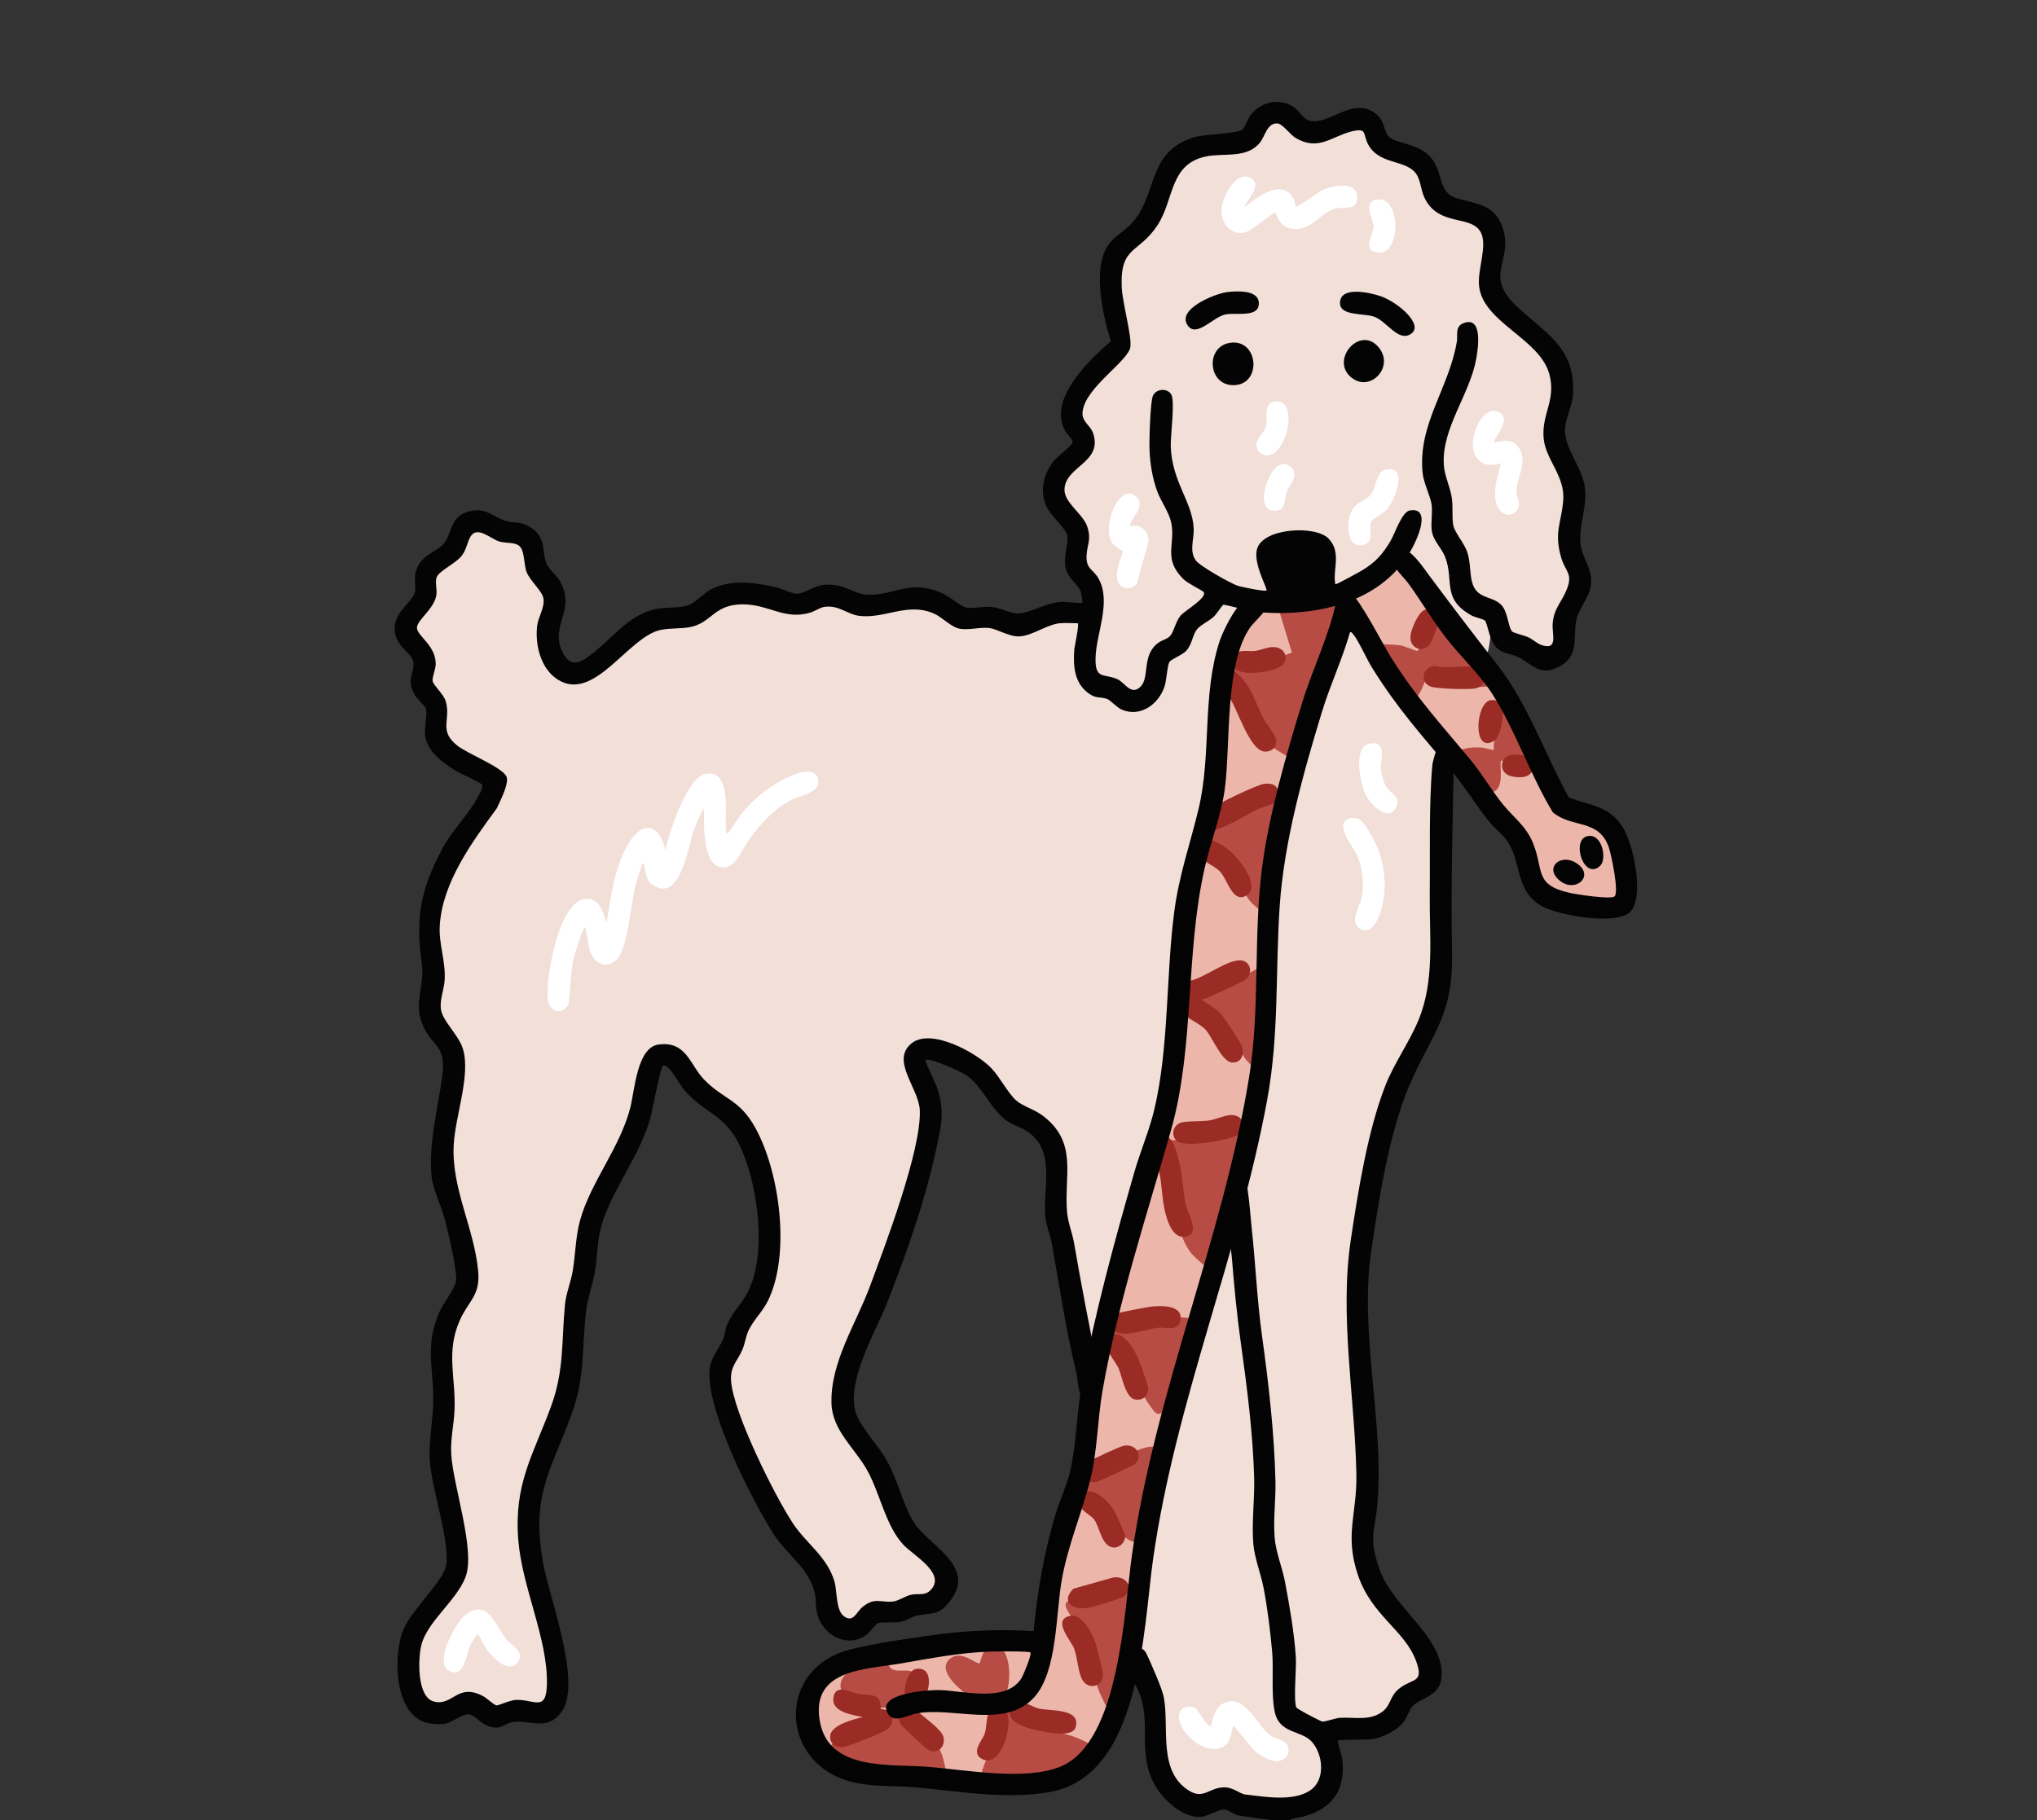<svg width="320" height="286" viewBox="0 0 320 286" fill="none" xmlns="http://www.w3.org/2000/svg">
<rect x="0" y="0" width="320" height="286" fill="#333333" stroke="none"/>
<g clip-path="url(#clip0_2172_20000)">
<path d="M233.329 34.977C233.72 35.395 234.304 36.134 234.556 36.642C236.248 40.07 233.972 41.565 234.406 44.891C234.765 47.654 239.794 50.129 241.593 52.223C243.259 54.157 245.83 59.057 245.846 61.601C245.867 64.96 243.655 66.207 244.962 69.93C246.189 73.417 248.154 75.35 248.015 79.597C247.967 80.995 247.249 82.731 247.244 83.963C247.244 86.03 248.529 88.269 248.406 90.786C248.326 92.468 247.426 93.775 247.153 95.312C246.649 98.118 246.783 103.008 242.675 103.426C238.567 103.844 237.341 100.352 235.241 98.172C235.139 98.065 234.754 97.534 234.599 97.786C234.175 98.44 234.111 101.46 233.704 102.419C233.324 103.319 232.135 103.415 232.092 103.528C231.69 104.562 232.67 106.597 232.611 107.122C232.569 107.497 232.081 107.368 231.969 108.005C231.728 109.334 232.451 112.708 232.494 114.304C232.526 115.675 232.81 118.042 231.331 118.744C231.53 117.127 231.771 114.856 229.671 114.433C226.731 113.838 226.275 117.073 226.19 119.189C225.868 126.891 226.275 134.33 225.804 142.198C225.6 145.54 226.324 148.893 226.072 152.235C225.252 163.097 219.227 169.529 216.86 179.518C215.199 186.524 213.303 193.915 212.971 201.205C212.671 207.707 214.289 214.15 214.385 220.604C214.514 229.002 212.28 242.767 216.463 250.019C217.958 252.611 220.17 254.031 221.883 256.291C222.939 257.678 225.359 261.823 224.99 263.484C224.695 264.796 223.48 265.058 222.799 265.658C219.35 268.711 219.634 270.891 214.39 272.284C213.566 272.503 209.018 273.012 208.863 273.248C208.804 273.344 209.233 275.058 209.249 275.481C209.484 280.88 208.22 283.306 202.886 284.683C200.797 285.224 197.626 284.667 195.462 284.26C194.702 284.115 194.22 283.617 193.25 283.515C189.967 283.172 189.774 285.309 186.031 283.156C179.389 279.332 182.378 268.925 179.207 263.634C178.131 261.84 175.753 262.482 175.586 262.311C175.404 262.129 175.635 257.855 175.586 257.105C175.137 250.046 174.103 241.385 172.983 234.385C172.71 232.687 170.557 225.071 170.905 224.133C170.991 223.909 171.57 223.512 171.773 222.944C172.469 221.011 170.423 215.923 169.898 213.695C168.527 207.91 166.433 199.748 165.973 193.969C165.678 190.278 165.93 186.947 165.565 183.053C165.507 182.443 165.865 181.537 165.667 180.777C164.901 177.89 160.82 175.876 158.822 174.002C157.232 172.513 156.064 170.424 154.452 168.988C152.143 166.932 149.251 166.027 146.391 165.1C146.027 164.982 145.513 164.5 145.336 164.489C144.768 164.463 143.718 165.952 143.718 166.477C143.718 166.782 145.143 169.406 145.395 170.204C147.655 177.258 145.427 181.28 143.333 187.686C141.035 194.713 138.662 201.831 136.145 208.773C134.485 213.341 130.596 219.308 133.73 224.171C135.026 226.179 138.486 229.527 139.343 231.664C140.891 235.542 140.767 238.53 143.858 242.06C145.315 243.726 146.734 244.149 147.773 246.238C148.726 248.155 149.139 249.221 147.628 250.983C146.118 252.745 144.95 251.904 143.306 252.177C142.749 252.268 141.796 253.265 140.896 253.5C139.557 253.854 138.459 253.356 137.42 253.623C135.685 254.073 135.294 257.051 131.898 255.3C129.129 253.875 129.643 251.69 128.786 249.285C127.565 245.852 124.169 242.724 122.134 239.709C120.099 236.693 118.337 232.783 116.933 229.522C116.285 228.011 112.825 219.758 112.75 218.788C112.166 211.59 118.304 206.287 119.911 199.726C121.518 193.165 120.249 186.936 118.058 180.707C116.494 176.267 112.975 175.019 110.056 171.747C108.878 170.429 106.853 166.825 105.188 166.466C103.035 166 102.879 167.333 102.354 169.042C101.69 171.2 101.583 173.359 100.748 175.533C99.248 179.433 96.629 183.68 95.011 187.659C92.435 194.001 90.582 203.958 90.02 210.813C89.912 212.093 90.196 213.663 89.993 214.9C88.868 221.761 84.856 229.795 83.748 236.929C82.757 243.297 84.803 248.075 86.11 254.073C86.854 257.496 89.35 266.655 85.778 268.781C83.71 270.013 82.81 268.883 81.097 268.85C79.983 268.829 78.59 269.413 77.133 269.231C75.676 269.049 74.332 267.902 72.747 267.956C71.472 267.999 70.684 269.108 68.901 268.984C63.556 268.609 63.866 262.188 64.504 258.288C65.521 252.06 71.124 250.581 71.15 243.345C71.167 239.634 69.378 236.415 69.094 232.799C68.772 228.724 69.453 224.417 69.356 220.325C69.244 215.548 68.537 212.586 70.31 207.792C71.359 204.954 73.598 204.033 73.046 200.053C72.275 194.526 70.085 189.545 69.86 183.444C69.688 178.843 71.049 175.726 71.493 171.441C72.259 164.061 67.091 162.192 67.417 154.768C67.562 151.507 67.417 149.75 67.289 146.552C66.909 137.458 70.186 135.706 74.621 128.813C75.028 128.181 77.299 124.223 77.31 123.784C77.337 122.558 75.966 122.456 75.344 122.043C73.229 120.624 68.933 116.698 68.199 114.283C67.926 113.372 67.948 112.333 67.685 111.455C67.31 110.185 66.159 109.109 65.886 107.984C65.532 106.527 66.062 105.306 65.848 104.037C65.602 102.601 63.818 101.332 63.577 99.361C63.234 96.608 65.296 95.638 66.121 93.71C66.839 92.029 66.207 90.636 67.573 88.735C68.526 87.406 69.844 87.09 70.765 86.148C72.12 84.766 72.05 83.047 74.61 82.409C77.171 81.772 77.519 82.784 79.5 83.438C80.722 83.845 81.75 83.636 82.955 84.477C84.996 85.896 84.46 87.562 85.049 89.452C85.499 90.904 86.993 91.82 87.4 93.78C88.108 97.154 85.092 106.832 91.492 105.858C93.121 105.611 97.855 99.473 100.303 98.22C102.435 97.127 103.538 97.615 105.546 97.17C108.798 96.458 112.916 93.185 115.798 92.902C119.027 92.586 121.598 94.551 124.898 94.691C128.127 94.824 129.772 92.832 133.146 94.021C134.04 94.337 134.753 95.071 135.631 95.392C138.111 96.292 140.398 94.069 143.526 94.305C146.15 94.503 147.944 96.153 149.856 96.453C151.356 96.688 153.016 96.378 154.666 96.651C157.221 97.074 158.11 98.622 160.938 97.963C162.341 97.636 163.696 96.624 165.298 96.287C166.599 96.008 168.115 96.147 169.261 95.879C172.459 95.135 169.186 90.754 169.036 88.944C168.913 87.449 169.352 85.859 169.047 84.187C168.581 81.654 166.235 80.626 166.192 77.139C166.149 73.299 169.834 71.944 169.915 69.405C169.952 68.157 168.758 67.477 168.393 66.207C167.022 61.435 171.907 58.8 174.162 55.801C177.204 51.757 172.828 44.95 175.131 39.674C175.929 37.848 177.836 36.894 179.052 35.368C181.499 32.299 181.548 28.127 184.633 25.272C187.546 22.578 191.478 22.803 194.766 21.399C197.674 20.157 197.717 16.965 202.045 17.881C203.754 18.239 205.119 19.819 206.855 19.884C208.906 19.959 211.059 18.229 213.373 18.497C215.906 18.791 216.672 21.271 218.44 22.551C221.01 24.42 223.03 24.195 225.06 27.494C225.686 28.512 226.254 31.169 226.95 31.769C227.55 32.288 229.901 32.609 230.967 33.15C231.717 33.531 232.767 34.345 233.335 34.961L233.329 34.977ZM223.356 93.673C223.019 93.56 222.987 94.76 222.965 95.017C222.735 98.343 223.115 101.937 223.094 105.285C223.887 105.236 225.445 107.298 225.552 106.206C225.579 105.943 225.333 101.685 225.279 101.45C225.209 101.139 224.636 100.609 224.444 99.972C223.887 98.118 223.897 95.601 223.351 93.673H223.356ZM227.464 109.998C227.395 109.917 226.87 110.126 226.843 110.421C226.832 110.544 227.363 112.52 227.443 112.788C227.507 112.997 227.352 113.147 227.716 113.083C227.673 112.67 227.561 110.121 227.459 109.998H227.464Z" fill="#F1DFD8"/>
<path d="M200.36 276.718C199.406 276.589 198.105 275.888 197.344 275.299C196.541 274.677 194.013 271.164 193.745 271.191C193.601 271.207 193.467 273.178 192.76 273.933C190.055 276.825 184.313 271.823 185.32 269.059C185.69 268.047 186.959 267.891 187.811 268.384C188.17 268.588 189.76 271.56 190.21 271.191C190.366 271.062 190.58 268.534 192.047 267.699C195.47 265.754 197.489 271.201 199.583 272.674C200.542 273.349 202.256 273.365 202.416 274.726C202.556 275.893 201.865 276.397 200.874 276.718C200.708 276.702 200.526 276.739 200.36 276.718Z" fill="white"/>
<path d="M110.576 126.965C109.875 128.138 109.355 129.467 108.905 130.752C108.086 133.098 106.875 141.716 102.698 139.15C101.375 138.336 101.509 137.142 101.193 135.894C101.155 135.749 101.171 135.481 100.941 135.701C100.786 135.851 99.934 138.695 99.822 139.145C99.147 141.807 98.595 149.187 96.833 150.81C95.226 152.288 93.502 151.442 92.752 149.616C92.425 148.828 92.072 145.883 91.948 145.727C91.622 145.31 90.154 150.398 90.084 150.735C89.602 153.07 89.624 155.459 89.319 157.81C88.167 159.669 86.217 158.914 86.035 156.852C85.746 153.558 87.739 141.726 91.895 141.239C94.176 140.977 94.707 143.29 95.285 144.956C96.019 140.762 96.528 136.049 98.831 132.37C101.112 128.717 103.764 129.686 104.535 133.644C104.674 132.932 104.835 132.214 105.049 131.523C105.772 129.193 108.15 122.225 110.7 121.625C115.702 120.447 113.329 130.629 114.235 130.945C114.427 131.009 116.248 128.095 116.613 127.672C117.786 126.312 119.205 124.935 120.678 123.902C122.011 122.964 127.608 119.547 128.455 122.241C129.204 124.63 125.771 124.877 124.1 125.787C121.465 127.217 119.403 129.552 117.657 131.936C116.666 133.285 115.713 136.081 113.886 136.269C110.185 136.649 110.63 129.22 110.566 126.965H110.576Z" fill="white"/>
<path d="M195.479 32.615C197.273 31.088 201.296 27.955 203.127 31.067C203.374 31.485 203.518 32.438 203.572 32.486C203.781 32.674 206.989 30.253 207.551 29.974C209.051 29.23 213.02 28.255 213.207 30.879C213.379 33.279 210.91 32.395 209.614 32.807C207.23 33.563 205.982 36.407 202.881 35.941C200.835 35.636 200.492 33.391 200.299 33.386C199.86 33.37 196.732 36.3 195.49 36.541C193.235 36.98 191.816 35.062 191.885 32.941C191.944 31.147 194.07 26.75 196.374 27.928C198.543 29.037 195.827 31.302 195.479 32.615Z" fill="white"/>
<path d="M234.79 69.507C234.94 69.657 237.286 68.403 238.62 70.364C240.087 72.517 238.223 75.088 238.245 77.284C238.255 78.435 239.112 79.115 238.255 80.24C237.479 81.258 236.118 80.963 235.454 79.962C233.879 77.594 235.942 73.111 235.69 72.849C235.599 72.752 234.276 73.374 233.071 72.833C229.3 71.14 232.589 63.149 235.476 64.767C237.789 66.063 234.281 69.003 234.79 69.501V69.507Z" fill="white"/>
<path d="M212.272 128.54C213.804 128.256 214.511 129.745 215.186 130.833C217.345 134.309 218.084 138.492 217.098 142.492C216.734 143.96 215.577 147.291 213.472 145.792C211.962 144.715 213.692 142.369 213.944 140.88C214.302 138.77 214.051 136.547 213.269 134.555C212.755 133.243 209.155 129.119 212.272 128.54Z" fill="white"/>
<path d="M75.13 256.794C74.91 256.617 73.989 258.277 73.866 258.545C73.223 259.938 72.939 263.912 70.443 262.444C68.237 261.148 71.472 255.128 72.945 253.896C76.629 250.827 77.835 255.476 79.5 257.495C80.384 258.561 82.666 259.606 81.225 261.282C79.784 262.959 77.32 260.334 76.442 259.145C76.126 258.717 75.237 256.874 75.13 256.794Z" fill="white"/>
<path d="M177.629 82.618C177.672 82.66 178.395 82.532 178.813 82.655C179.895 82.976 180.436 84.005 180.42 85.087L178.604 91.621C178.143 92.59 176.547 92.655 175.905 91.867C174.609 90.276 176.537 87.122 176.339 86.554C176.296 86.436 175.01 85.986 174.576 85.097C173.136 82.178 176.065 75.548 178.599 78.118C180.152 79.688 177.04 82.039 177.635 82.618H177.629Z" fill="white"/>
<path d="M217.664 73.781C221.424 73.01 219.068 78.767 217.83 80.117C217.247 80.754 215.538 81.52 215.356 82.013C214.976 83.036 216.047 85.323 213.979 85.655C211.591 86.04 211.569 82.452 212.078 80.915C212.801 78.751 214.194 78.939 215.26 77.798C216.24 76.748 216.122 74.097 217.67 73.781H217.664Z" fill="white"/>
<path d="M215.102 116.843C217.973 116.28 216.88 119.392 216.928 120.736C216.955 121.476 217.346 122.895 217.726 123.538C218.412 124.705 220.206 125.155 219.269 126.928C218.021 129.29 215.247 126.253 214.55 124.914C213.683 123.243 212.483 117.357 215.102 116.843Z" fill="white"/>
<path d="M200.203 63.106C204.215 62.356 202.201 71.992 198.773 71.552C198.409 71.504 197.788 71.103 197.617 70.776C196.701 69.062 198.666 68.216 198.923 66.834C199.148 65.618 198.382 63.444 200.209 63.101L200.203 63.106Z" fill="white"/>
<path d="M216.258 31.361C220.157 30.601 220.211 40.461 216.258 39.652C213.912 39.176 215.76 36.749 215.787 35.635C215.819 34.435 213.88 31.822 216.258 31.356V31.361Z" fill="white"/>
<path d="M201.097 73.004C202.414 72.683 203.518 73.598 203.309 74.959C203.223 75.51 202.398 76.587 202.157 77.273C201.761 78.376 202.066 80.39 200.101 80.245C196.876 80.004 199.404 73.416 201.102 73.004H201.097Z" fill="white"/>
<path d="M211.557 95.729C210.813 97.77 209.966 99.778 209.243 101.835C205.467 112.542 202.082 122.032 200.17 133.371C198.617 142.556 199.249 149.53 199.49 158.646C199.892 173.728 192.763 191.997 188.607 206.635C186.395 214.428 183.947 222.055 182.576 230.035C180.482 242.231 180.568 252.402 176.374 264.319C175.067 268.025 172.448 276.611 169.138 278.416C163.959 281.238 149.814 280.456 143.692 279.937C137.57 279.417 130.238 279.08 127.592 272.787C121.491 258.267 148.496 257.34 157.044 257.303C158.287 257.297 161.174 257.779 162.191 257.581C162.454 257.528 162.427 257.586 162.614 257.362C162.909 256.997 164.253 251.636 164.473 250.742C168.163 235.729 170.541 220.373 174.28 205.414C176.781 195.398 180.546 185.259 182.501 175.206C184.654 164.098 184.456 153.633 186.031 142.615C186.802 137.195 188.344 132.112 189.18 126.74C189.785 122.846 189.903 118.995 190.417 115.123C191.333 108.225 192.859 101.128 195.832 94.835C196.164 94.433 196.523 94.32 197.005 94.213C198.724 93.817 209.093 93.019 210.593 93.308C210.952 93.378 211.589 94.053 211.691 93.94C211.755 93.871 211.439 93.319 211.584 93.062C211.712 92.832 215.542 90.995 216.206 90.55C216.956 90.052 219.688 87.401 219.918 87.315C220.105 87.245 220.105 87.245 220.293 87.315C220.973 87.561 225.29 94.208 226.152 95.338C230.973 101.669 235.193 106.334 238.98 113.602C240.345 116.221 243.575 125.069 245.712 126.274C248.39 127.779 250.907 127.163 253.044 130.377C254.421 132.45 257.683 142.112 253.976 142.883C253.264 143.033 250.174 143.087 249.418 143.006C246.96 142.744 242.429 140.821 240.838 138.866C239.355 137.04 239.494 135.192 238.626 133.237C237.807 131.389 235.648 129.606 234.352 127.999C227.325 119.317 219.618 110.64 214.235 100.833C213.319 99.162 212.735 97.272 211.563 95.734L211.557 95.729Z" fill="#ECB7AA"/>
<path d="M202.944 102.531L200.641 94.958C202.366 94.947 204.117 94.942 205.837 94.824C206.795 94.76 209.521 94.181 210.196 94.315C211.294 94.529 211.514 96.532 211.364 97.405C210.962 99.789 209.088 102.333 208.172 104.368C207.159 106.618 206.635 112.247 205.649 115.209C205.36 116.082 204.353 119.22 203.271 119.263C202.677 119.284 198.451 116.553 197.942 115.969C196.003 113.752 197.337 110.629 194.343 107.362C193.727 106.687 190.781 105.011 192.672 104.529C193.828 104.234 195.355 105.225 196.63 105.332C199.725 105.595 200.298 103.318 202.944 102.531Z" fill="#B64C44"/>
<path d="M196.781 175.94C196.996 176.148 195.732 179.624 195.582 180.203C194.939 182.699 194.585 185.489 193.943 187.948C192.973 191.67 191.018 194.659 190.365 198.52C190.327 198.735 190.611 199.683 190.167 199.586C189.931 199.533 187.558 197.428 187.275 197.08C183.981 193.063 184.87 186.63 183.895 181.826C183.793 181.322 182.925 179.244 183.033 179.153C183.161 179.051 185.802 179.191 186.305 179.153C188.046 179.003 190.665 178.468 192.277 177.803C192.963 177.52 196.208 175.388 196.776 175.945L196.781 175.94Z" fill="#B64C44"/>
<path d="M140.264 268.523C140.569 268.491 140.858 268.395 141.137 268.615C141.431 268.85 142.229 271.175 142.931 271.828C144.125 272.937 146.503 273.033 147.489 274.592C148.051 275.481 149.021 278.877 148.389 279.734C147.928 280.36 143.354 280.237 142.411 280.189C140.081 280.06 131.689 278.769 130.43 276.884C128.855 274.517 132.422 272.305 134.302 271.55C135.288 271.153 137.398 270.896 138.078 270.441C138.876 269.911 138.641 268.695 140.264 268.518V268.523Z" fill="#B64C44"/>
<path d="M224.013 106.532C221.624 114.073 218.523 108.685 216.622 104.727C216.322 104.101 214.94 101.567 216.113 101.257C216.542 101.144 219.396 101.3 219.964 101.385C220.532 101.471 222.508 102.312 222.642 102.269C223.049 102.146 225.025 96.27 226.771 96.618C227.757 97.882 235.544 105.606 235.534 106.436C235.496 108.91 228.973 107.646 227.436 107.4C226.257 107.212 225.116 107.014 224.018 106.527L224.013 106.532Z" fill="#B64C44"/>
<path d="M158.268 267.077C158.317 267.114 158.413 267.832 158.713 268.239C161.841 272.39 165.917 271.458 169.907 273.354C171.583 274.152 172.392 274.409 170.908 276.075C167.449 279.958 160.877 281.49 155.928 280.279C153.593 279.712 154.096 278.523 154.889 276.616C155.831 274.366 157.835 273.531 157.738 270.633C157.717 269.937 156.94 268.046 156.999 267.811C157.079 267.479 158.038 266.906 158.263 267.072L158.268 267.077Z" fill="#B64C44"/>
<path d="M167.654 251.668C167.842 251.55 171.329 251.593 172.046 251.502C173.862 251.277 177.697 249.504 178.998 249.847C179.593 250.002 179.48 252.776 179.427 253.365C179.282 255.02 176.572 267.243 175.956 268.143C174.537 270.215 173.626 267.8 173.005 266.514C171.254 262.904 171.907 259.557 169.872 256.027C169.459 255.31 166.551 252.348 167.654 251.668Z" fill="#B64C44"/>
<path d="M202.161 124.796C201.47 128.851 200.666 132.9 200.034 136.965C199.783 138.577 199.793 141.052 199.477 142.45C199.038 144.378 196.606 141.968 196.092 141.223C195.396 140.222 195.139 138.791 194.453 137.726C193.714 136.579 191.384 134.094 190.281 133.291C189.837 132.97 188.069 132.107 187.93 131.914C187.432 131.218 188.755 131.191 189.462 130.886C191.733 129.906 194.25 128.556 196.339 127.233C198.144 126.087 199.525 124.057 202.161 124.802V124.796Z" fill="#B64C44"/>
<path d="M168.789 233.527C170.283 233.045 172.142 232.183 173.497 231.364C175.227 230.319 176.512 228.761 178.349 227.995C179.865 227.363 182.409 226.495 182.95 228.793C183.331 230.394 181.601 238.658 180.894 240.437C180.01 242.659 178.194 242.858 176.486 241.304C173.909 238.958 172.147 234.99 168.789 233.522V233.527Z" fill="#B64C44"/>
<path d="M187.803 207.433C187.889 207.578 187.659 209.731 187.584 210.101C187.354 211.172 183.315 221.263 182.86 221.696C181.751 222.752 181.323 221.745 180.637 220.839C178.136 217.519 179.298 214.557 176.186 211.027C175.854 210.647 174.43 209.592 174.381 209.485C173.792 208.183 176.192 208.981 176.824 208.981C179.421 208.981 181.301 207.171 183.503 206.919C184.097 206.85 187.546 207.005 187.803 207.433Z" fill="#B64C44"/>
<path d="M189.276 156.273C189.951 156.182 193.169 154.752 193.919 154.366C194.669 153.98 198.467 151.222 199.093 151.774C199.216 151.881 198.836 154.57 198.831 155.046C198.82 156.691 198.949 158.115 198.831 159.802C198.777 160.584 198.033 168.249 197.615 168.351C197.465 168.388 195.687 166.476 195.515 166.214C194.492 164.623 194.091 162.373 192.671 160.836C191.386 159.444 188.092 158.678 186.378 157.623C185.934 157.29 185.966 156.776 185.987 156.278C187.01 156.176 188.269 156.412 189.26 156.278L189.276 156.273Z" fill="#B64C44"/>
<path d="M235.819 119.51C235.369 120.104 236.82 124.807 233.575 124.523C232.257 124.41 229.022 120.763 228.701 119.633C228.042 117.324 231.459 117.378 232.798 117.458C233.2 117.48 234.603 117.919 234.662 117.839C234.694 117.796 234.64 117.03 234.699 116.778C234.914 115.777 235.481 112.831 235.797 112.092C236.194 111.16 237.559 110.742 238.245 111.492C238.577 111.856 241.068 117.774 241.309 118.578C241.592 119.494 241.946 120.185 240.73 120.629C238.759 121.358 235.979 119.301 235.824 119.504L235.819 119.51Z" fill="#B64C44"/>
<path d="M143.811 266.611C142.392 268.678 136.773 268.571 134.641 267.778C131.449 266.589 130.989 263.445 134.411 262.155C134.92 261.962 135.547 262.021 135.932 261.876C136.72 261.576 137.244 260.51 138.417 260.655C139.59 260.8 139.526 261.855 139.992 262.165C141.326 263.054 143.516 261.539 144.234 263.831C144.593 264.988 144.443 265.684 143.811 266.611Z" fill="#B64C44"/>
<path d="M153.901 261.293C154.067 261.143 154.249 259.027 155.695 258.652C158.93 257.822 159.053 264.619 157.859 266.343C156.841 267.816 156.364 267.056 155.25 267.061C153.429 267.077 153.531 267.543 151.78 266.172C150.371 265.074 147.206 262.358 149.209 260.639C151.057 259.054 153.451 261.689 153.901 261.287V261.293Z" fill="#B64C44"/>
<path d="M188.698 157.044C189.758 157.751 190.969 158.399 191.842 159.358C192.329 159.893 194.814 163.669 195.039 164.258C195.521 165.544 195.087 167.049 193.529 166.936C191.97 166.824 190.476 163.053 189.463 161.87C188.451 160.686 185.987 159.867 185.629 158.897C185.066 157.381 186.325 157.114 186.395 156.83C186.518 156.305 185.297 155.073 186.855 154.109C189.083 153.788 193.17 150.403 195.248 150.938C196.533 151.27 196.748 152.973 195.8 153.814C195.366 154.2 191.317 156.021 190.449 156.428C189.897 156.685 189.308 156.953 188.692 157.049L188.698 157.044Z" fill="#9A2B25"/>
<path d="M138.367 268.486C138.437 268.571 139.792 268.47 140.097 269.643C140.317 270.484 140.097 271.046 139.508 271.63C139.021 272.112 133.365 274.334 132.588 274.474C131.447 274.677 130.355 274.072 130.408 272.803C130.488 270.998 134.131 270.141 135.534 269.771C134.013 269.466 130.729 269.032 130.906 266.884C131.11 264.405 133.67 265.904 134.736 266.14C135.802 266.376 137.483 266.07 138.083 267.029C138.378 267.5 138.319 268.427 138.362 268.486H138.367Z" fill="#9A2B25"/>
<path d="M182.243 178.286C184.262 177.997 184.926 181.237 185.29 182.753C185.831 184.986 185.799 187.284 186.319 189.437C186.619 190.69 188.595 193.818 186.292 194.289C184.267 194.702 183.416 191.981 183.03 190.417C182.532 188.398 182.554 186.213 182.109 184.14C181.772 182.576 179.64 178.655 182.248 178.28L182.243 178.286Z" fill="#9A2B25"/>
<path d="M192.26 105.017C193.454 104.781 194.536 105.89 195.248 106.72C196.791 108.514 197.423 110.903 198.515 112.959C199.121 114.095 200.685 115.584 200.454 116.821C200.288 117.726 199.426 118.187 198.553 118.074C196.341 117.785 194.407 111.572 193.293 109.837C192.683 108.884 191.038 107.78 191.001 106.72C190.974 105.986 191.515 105.167 192.254 105.022L192.26 105.017Z" fill="#9A2B25"/>
<path d="M198.679 123.141C199.509 123.05 200.409 123.178 200.751 124.084C201.614 126.349 198.989 126.478 197.634 127.11C196.022 127.865 191.571 130.741 190.098 130.371C188.625 130.002 188.518 128.095 189.723 127.292C190.928 126.488 197.366 123.28 198.673 123.141H198.679Z" fill="#9A2B25"/>
<path d="M168.12 253.869C170.032 253.495 171.644 256.778 172.137 258.272C172.372 258.979 173.267 262.589 173.261 263.162C173.256 264.967 171.049 265.599 170.048 263.96C169.325 262.776 169.298 260.457 168.725 258.99C168.264 257.801 165.19 254.448 168.114 253.875L168.12 253.869Z" fill="#9A2B25"/>
<path d="M189.178 131.882C190.212 131.679 191.958 132.728 192.793 133.344C194.24 134.405 198.224 139.113 195.878 140.65C193.688 142.091 192.879 138.283 191.712 136.992C190.721 135.899 188.091 135.021 187.93 133.832C187.818 133.002 188.3 132.048 189.173 131.882H189.178Z" fill="#9A2B25"/>
<path d="M193.162 175.201C195.411 174.976 196.289 177.498 194.126 178.478C192.514 179.207 186.108 180.369 184.838 179.223C183.928 178.398 184.255 176.888 185.395 176.427C186.236 176.084 188.791 176.234 190.007 176.031C191.014 175.865 192.251 175.297 193.162 175.206V175.201Z" fill="#9A2B25"/>
<path d="M174.928 209.651C176.68 209.308 178.244 212.141 178.838 213.518C179.1 214.117 180.327 217.577 180.359 218.043C180.439 219.297 179.513 220.116 178.27 219.875C176.781 219.586 176.256 216.196 175.716 214.974C175.175 213.753 171.945 210.234 174.928 209.651Z" fill="#9A2B25"/>
<path d="M180.841 205.285C182.255 205.13 185.656 204.98 185.469 207.208C185.292 209.292 183.187 208.499 181.966 208.595C180.348 208.724 175.597 210.615 174.735 208.628C174.366 207.776 174.617 206.764 175.49 206.357C175.812 206.207 180.236 205.35 180.841 205.285Z" fill="#9A2B25"/>
<path d="M159.905 267.495C160.992 267.275 162.128 268.191 163.253 268.453C164.956 268.855 169.926 268.378 168.957 271.415C168.432 273.054 164.474 272.16 163.146 271.903C161.817 271.646 158.834 270.922 158.657 269.316C158.572 268.534 159.118 267.655 159.905 267.495Z" fill="#9A2B25"/>
<path d="M170.948 234.325C172.394 234.138 174.418 236.264 175.088 237.448C175.334 237.887 176.727 241.004 176.748 241.32C176.813 242.289 175.907 243.211 174.933 243.141C173.069 243.007 172.763 239.992 171.933 238.808C171.296 237.898 169.662 237.432 169.561 236.162C169.491 235.284 170.048 234.443 170.948 234.325Z" fill="#9A2B25"/>
<path d="M174.923 247.828C177.307 247.592 178.142 249.868 176.434 250.886C175.786 251.271 171.437 252.594 170.633 252.664C168.26 252.868 166.686 251.625 168.614 249.616L174.918 247.833L174.923 247.828Z" fill="#9A2B25"/>
<path d="M225.521 104.636C227.251 105.145 230.716 104.433 232.157 104.861C233.973 105.408 233.7 107.877 231.638 108.182C230.486 108.353 225.826 108.241 224.777 107.877C222.848 107.202 223.561 104.61 225.521 104.631V104.636Z" fill="#9A2B25"/>
<path d="M176.592 227.132C178.611 226.832 179.629 228.868 178.231 230.057C177.979 230.271 172.591 232.767 172.27 232.826C170.181 233.206 169.18 231.074 170.786 229.8C171.295 229.393 175.998 227.218 176.592 227.132Z" fill="#9A2B25"/>
<path d="M142.447 267.747C143.834 267.607 143.877 268.598 144.525 269.203C145.463 270.076 147.975 271.764 148.221 272.958C148.553 274.549 147.198 275.679 145.768 274.902C145.457 274.731 141.697 271.239 141.521 270.928C140.856 269.777 140.776 267.918 142.442 267.747H142.447Z" fill="#9A2B25"/>
<path d="M155.619 268.662C156.203 268.11 157.103 268.062 157.762 268.55C159.567 269.867 157.456 277.992 154.302 276.385C152.39 275.411 154.318 273.456 154.682 272.417C155.068 271.308 154.859 269.385 155.619 268.667V268.662Z" fill="#9A2B25"/>
<path d="M199.708 101.674C202 101.465 202.75 103.817 201.031 104.797C199.467 105.686 192.632 106.837 193.698 103.367C194.186 101.781 196.066 102.44 197.222 102.263C198.026 102.146 198.985 101.738 199.713 101.674H199.708Z" fill="#9A2B25"/>
<path d="M234.121 110.024C237.287 109.478 235.846 115.67 234.786 116.355C231.24 118.647 231.792 110.426 234.121 110.024Z" fill="#9A2B25"/>
<path d="M223.972 95.761C225.258 95.509 226.222 96.409 226.051 97.711C226.029 97.893 224.819 100.946 224.701 101.122C223.64 102.718 221.391 101.915 221.573 99.923C221.664 98.926 222.832 95.986 223.967 95.761H223.972Z" fill="#9A2B25"/>
<path d="M143.857 262.225C147.086 261.63 145.972 266.997 144.371 267.495C140.884 268.577 142.105 262.551 143.857 262.225Z" fill="#9A2B25"/>
<path d="M237.326 118.637C238.515 118.401 240.711 118.664 240.829 120.217C240.984 122.263 238.767 122.327 237.31 121.931C235.414 121.422 235.585 118.974 237.326 118.631V118.637Z" fill="#9A2B25"/>
<path d="M202.551 285.973C201.721 285.914 200.795 286.053 199.981 285.973C198.524 285.828 196.29 285.512 194.812 285.298C193.853 285.159 193.007 284.334 192.332 284.297C191.534 284.248 189.702 285.357 188.728 285.454C185.868 285.732 182.708 282.765 181.411 280.451C178.675 275.556 180.769 271.062 179.13 266.408C178.492 264.597 176.521 262.032 176.859 260.082C177.127 258.556 179.392 258.326 180.089 259.788C180.785 261.25 182.563 265.278 182.831 266.686C183.72 271.405 181.818 278.378 186.88 281.399C189.103 282.727 190.029 280.81 192.327 280.821C193.805 280.826 194.705 281.844 195.696 281.956C198.722 282.304 203.125 283.086 205.792 281.319C208.282 279.669 207.87 275.647 206.06 273.638C204.405 271.801 200.971 272.471 200.243 268.92C199.675 266.161 200.093 262.316 199.847 259.525C199.557 256.274 199.124 252.766 198.518 249.563C198.09 247.292 197.083 244.829 196.89 242.579C196.601 239.194 197.126 235.482 197.019 232.039C196.804 225.081 195.921 218.081 194.941 211.107C194.293 206.485 193.912 202.399 193.537 197.857C193.302 195.045 192.305 189.85 192.439 187.413C192.45 187.257 193.2 184.633 193.291 184.51C193.8 183.803 195.369 184.563 195.674 185.447C196.151 186.845 196.446 191.231 196.633 192.972C197.265 198.794 197.453 204.118 198.267 209.977C199.3 217.401 200.184 225.183 200.366 232.687C200.436 235.59 200.002 238.68 200.238 241.556C200.43 243.939 201.421 246.21 201.866 248.54C202.578 252.289 203.317 256.537 203.564 260.334C203.692 262.257 203.173 266.756 203.628 268.24C203.714 268.513 207.511 270.473 207.747 270.494C208.106 270.527 209.868 269.943 210.441 269.905C212.776 269.745 215.234 270.452 217.243 268.872C218.469 267.907 218.362 266.52 219.685 265.401C221.833 263.585 223.82 264.592 222.422 260.875C220.633 256.119 215.481 253.837 213.328 247.48C211.175 241.122 213.199 237.887 213.081 231.658C212.84 219.377 210.387 206.812 212.219 194.681C213.344 187.198 214.849 177.654 217.639 170.547C219.042 166.974 221.426 163.718 222.861 160.22C225.416 153.991 224.538 147.12 224.607 140.532C224.677 134.083 224.452 126.446 225.02 120.088C225.052 119.729 225.791 117.116 225.984 117.073C226.128 117.041 228.067 118.808 228.233 119.06C228.93 120.088 228.373 119.992 228.356 120.988C228.185 130.548 227.907 139.846 228.11 149.396C228.335 159.953 224.902 162.234 221.276 170.847C218.212 178.109 216.552 188.703 215.406 196.593C213.537 209.49 217.387 223.067 216.413 235.906C216.043 240.769 214.886 241.304 216.707 246.542C218.844 252.686 227.253 257.522 226.423 263.783C226.059 266.536 223.247 266.718 221.935 268.036C221.383 268.588 221.035 270.034 220.194 270.917C219.182 271.978 217.146 272.99 215.7 273.231C214.876 273.371 210.35 273.279 210.178 273.494C210.077 273.628 210.832 276.048 210.88 276.536C211.357 281.206 209.391 284.061 204.956 285.357C204.148 285.593 203.274 285.614 202.546 285.968L202.551 285.973Z" fill="#040404"/>
<path d="M166.515 97.914C164.351 98.15 162.177 99.906 160.099 99.987C158.551 100.046 156.698 98.857 155.476 98.68C154.02 98.471 152.215 99.076 150.645 98.76C149.483 98.525 147.983 96.998 146.885 96.484C142.697 94.508 139.157 97.228 135.043 96.768C133.078 96.548 131.83 95.027 129.521 95.349C128.841 95.439 128 96.034 127.331 96.238C123.282 97.469 120.888 95.006 116.806 94.952C112.082 94.893 111.847 97.914 108.317 98.546C106.909 98.798 105.141 98.669 103.743 98.98C98.618 100.11 93.379 110.372 87.648 106.789C84.944 105.102 84.044 101.353 84.376 98.369C84.537 96.934 85.592 95.493 85.372 94.026C85.195 92.863 83.246 91.246 82.721 89.864C82.26 88.648 82.459 86.383 81.484 85.702C80.713 85.161 79.416 85.381 78.393 85.065C77.113 84.669 74.966 82.548 73.916 84.305C73.359 85.236 73.337 86.259 72.545 87.304C71.634 88.509 68.962 89.703 68.603 90.683C68.319 91.449 68.656 92.451 68.565 93.345C68.34 95.606 65.539 97.341 65.502 98.616C65.464 99.89 68.522 101.406 68.447 104.405C68.426 105.134 67.901 106.376 67.955 106.944C68.03 107.673 69.706 109.012 70.043 110.249C70.852 113.221 68.833 114.753 71.865 117.169C73.391 118.385 79.02 120.602 79.577 122.043C79.99 123.108 78.559 125.888 78.045 126.997C74.194 132.262 69.508 138.598 69.085 145.405C68.903 148.314 70.038 151.008 69.851 154.012C69.754 155.485 69.095 156.98 69.251 158.479C69.449 160.402 72.111 162.63 72.748 164.88C73.932 169.063 71.522 175.318 71.275 179.86C70.906 186.721 74.457 192.859 75.116 199.661C75.496 203.571 73.584 204.385 72.234 207.433C70.011 212.451 71.613 216.415 71.404 221.514C71.308 223.86 70.756 226.013 70.884 228.444C71.152 233.388 74.746 243.596 73.129 247.79C71.709 251.475 67.205 254.705 66.219 258.363C65.657 260.452 65.453 266.589 68.126 267.329C71.152 268.164 71.832 264.27 75.978 266.541C76.433 266.788 77.649 267.923 78.029 267.95C78.302 267.971 80.177 267.098 81.103 267.077C83.921 267.002 85.833 269.048 85.918 264.565C86.052 257.399 82.025 249.477 81.419 241.947C80.718 233.19 83.701 228.701 86.524 221.091C88.671 215.285 88.184 210.818 88.757 204.942C88.923 203.228 89.7 201.354 89.984 199.613C90.412 197.01 90.418 194.305 91.119 191.751C92.774 185.741 97.38 180.364 99.008 174.065C99.699 171.387 100.048 164.569 103.449 164.114C107.862 163.519 108.371 167.343 110.636 169.646C113.791 172.86 116.212 172.683 118.74 177.348C122.516 184.322 124.198 197.074 120.657 204.337C119.784 206.131 118.22 207.524 117.492 209.27C117.144 210.105 117.026 211.102 116.64 212.012C115.853 213.876 114.718 214.637 114.841 216.859C115.103 221.792 121.691 235.011 124.583 239.376C126.645 242.493 130.014 244.657 131.101 248.535C131.551 250.141 131.257 253.103 132.687 254.019C134.117 254.935 134.529 253.237 135.568 252.423C137.443 250.955 138.252 251.791 140.174 251.636C141.208 251.55 142.178 250.736 143.201 250.548C144.513 250.302 145.504 250.864 146.489 249.466C148.241 246.976 143.388 244.282 141.926 242.718C139.151 239.756 138.252 234.689 136.297 231.122C134.342 227.555 130.732 224.775 130.619 220.48C130.443 214.015 134.465 208.011 136.629 202.189C139.007 195.789 144.727 180.782 144.497 174.461C144.368 170.975 139.837 166.631 143.211 163.916C146.264 161.457 153.414 165.399 155.739 167.836C157.073 169.234 158.32 171.703 159.584 172.855C160.618 173.797 162.503 174.295 163.821 175.297C169.418 179.544 167.104 184.707 167.635 190.503C167.784 192.142 168.454 193.705 168.732 195.318C169.868 201.938 171.116 208.317 172.439 214.878C172.744 216.388 173.858 220.191 171.394 220.271C169.231 220.341 169.423 217.122 169.102 215.777C167.426 208.772 166.515 202.612 165.267 195.575C164.994 194.027 164.26 192.345 164.169 190.76C163.907 186.379 165.808 180.792 161.443 177.809C160.5 177.166 159.402 176.882 158.465 176.293C155.664 174.536 154.528 170.825 151.813 168.939C151.052 168.409 145.932 166.074 145.402 166.551C145.231 166.706 147.019 170.311 147.201 170.857C148.492 174.74 147.844 176.861 147.03 180.717C145.38 188.537 142.269 197.315 139.334 204.766C137.496 209.431 132.344 217.893 134.765 222.767C135.933 225.124 138.182 227.336 139.473 229.751C140.994 232.606 141.862 236.328 143.452 239.012C145.718 242.836 153.72 246.049 149.119 251.711C147.266 253.992 146.302 253.312 143.95 253.864C143.206 254.04 142.456 254.64 141.438 254.822C140.357 255.021 138.648 254.801 137.909 255.021C137.593 255.112 136.618 256.488 136.136 256.847C133.233 258.995 129.457 257.056 128.472 253.869C128.097 252.664 128.241 251.587 128.022 250.463C127.251 246.521 123.625 244.277 121.579 241.1C118.108 235.707 110.802 221.262 111.477 215.076C111.675 213.282 112.945 211.975 113.598 210.389C113.877 209.72 113.909 208.916 114.171 208.263C115.023 206.153 116.49 204.926 117.449 203.057C120.518 197.085 119.099 186.47 116.426 180.433C113.978 174.906 110.604 175.056 107.31 171.044C106.871 170.509 105.013 166.99 104.166 167.461C103.716 167.713 102.485 174.488 102.19 175.576C100.54 181.633 96.095 186.914 94.456 192.645C93.808 194.911 93.851 197.53 93.449 199.865C93.112 201.841 92.33 203.893 92.094 205.837C91.35 211.921 91.981 216.292 89.732 222.371C86.347 231.508 83.455 234.979 85.308 245.503C86.272 250.966 91.43 264.27 88.281 268.866C86.074 272.079 83.38 270.21 80.718 270.553C78.934 270.783 78.758 272.085 76.358 271.04C75.046 270.473 74.339 268.893 72.85 269.492C70.659 270.376 70.665 271.201 67.617 270.789C61.817 270.001 61.672 259.996 63.407 255.931C64.639 253.044 69.722 248.288 70.097 245.915C70.681 242.225 67.853 233.972 67.542 229.73C67.29 226.275 68.051 223.19 68.062 219.966C68.083 214.738 66.734 211.434 69.02 206.147C69.626 204.744 71.597 202.355 71.661 201.07C71.752 199.249 70.408 193.641 69.894 191.643C69.379 189.646 67.987 186.791 67.799 184.868C67.29 179.598 68.79 174.215 69.47 169.089C70.151 163.964 67.89 164.676 66.332 160.884C64.971 157.574 66.734 154.832 66.262 151.42C65.255 144.141 66.043 139.819 69.481 133.349C71.066 130.371 73.514 128.09 75.041 125.288C75.276 124.855 76.037 123.671 75.678 123.226C75.464 122.959 72.186 121.453 71.564 121.079C69.497 119.82 66.99 117.988 66.766 115.342C66.669 114.212 67.199 112.145 66.883 111.266C66.787 110.988 65.437 109.713 65.127 109.145C63.686 106.548 65.245 105.707 64.923 103.961C64.634 102.402 61.565 101.353 62.052 98.15C62.384 95.964 64.65 94.55 65.111 93.244C65.544 92.017 64.709 90.775 65.673 88.921C66.712 86.934 68.769 86.645 69.792 85.328C71.013 83.748 70.702 81.289 73.38 80.432C76.31 79.495 77.467 81.321 79.641 81.894C80.975 82.248 81.639 81.868 83.075 82.698C85.988 84.379 84.965 86.356 85.886 88.621C86.202 89.393 87.429 90.389 87.916 91.219C90.61 95.755 86.293 98.348 88.372 102.461C89.234 104.164 90.294 104.566 91.933 103.5C95.757 101.02 98.387 96.591 103.117 95.67C104.67 95.37 106.694 95.563 108.071 95.102C109.287 94.695 110.497 93.206 111.718 92.585C114.953 90.946 118.66 91.524 122.028 92.306C122.891 92.504 124.39 93.27 125.162 93.286C126.27 93.302 127.952 92.012 129.511 91.883C132.655 91.615 134.004 93.361 136.318 93.436C140.635 93.576 142.745 90.967 147.903 93.147C148.996 93.608 150.999 95.29 151.765 95.45C152.798 95.67 154.491 95.241 155.712 95.354C157.051 95.477 158.46 96.28 159.697 96.377C161.497 96.516 164.105 94.738 166.628 94.572C167.249 94.529 169.916 94.829 170.039 94.706C170.114 94.625 169.847 93.12 169.75 92.874C169.241 91.61 167.806 91.048 167.399 89.184C166.997 87.325 167.951 85.338 167.64 84.058C167.356 82.896 164.839 80.877 164.233 79.238C163.382 76.919 163.971 74.482 165.433 72.553C165.953 71.873 168.411 69.972 168.475 69.543C168.561 68.96 167.667 68.274 167.361 67.749C164.501 62.79 171.073 56.593 174.506 53.62C173.29 49.705 171.737 42.849 173.74 39.089C174.694 37.3 176.118 36.717 177.425 35.453C182.026 30.997 179.884 23.927 187.564 21.565C189.283 21.034 194.516 21.072 195.266 20.274C195.635 19.878 196.016 18.672 196.444 18.11C197.858 16.241 200.295 15.486 202.496 16.407C204.698 17.328 204.451 19.706 207.617 18.881C210.316 18.174 213.192 15.625 216.095 17.842C217.643 19.026 217.349 20.74 218.216 21.506C219.464 22.604 222.447 22.497 224.445 24.398C226.871 26.712 225.677 30.156 228.773 31.12C231.885 32.089 234.83 31.993 236.089 35.881C237.744 40.991 233.1 43.122 238.055 47.927C242.548 52.281 247.497 54.381 247.117 61.874C247.021 63.78 246.024 65.468 245.864 67.176C245.585 70.143 248.338 73.169 248.901 76.147C249.495 79.329 248.038 82.264 248.274 85.258C248.472 87.807 250.266 89.152 249.908 92.038C249.688 93.806 248.108 95.472 247.695 97.148C246.951 100.174 248.37 103.147 244.637 104.887C241.718 106.248 240.583 104.207 238.339 103.168C237.214 102.649 236.137 102.777 235.109 101.776C233.909 100.603 233.711 97.914 233.245 97.475C233.058 97.298 231.676 96.977 231.188 96.709C226.432 94.09 228.473 91.23 227.021 87.507C226.475 86.104 225.158 84.958 224.933 83.431C224.745 82.146 225.061 80.603 224.906 79.345C224.74 78.006 223.647 75.933 223.487 74.337C222.694 66.598 227.637 61.065 228.869 53.631C229.03 52.651 228.543 51.317 229.876 50.787C233.031 49.533 232.174 54.895 231.901 56.411C230.905 61.954 226.427 67.337 226.818 73.062C226.936 74.814 227.814 76.496 228.071 78.236C228.285 79.682 228.061 81.214 228.296 82.51C228.505 83.678 230.032 85.301 230.524 86.838C231.071 88.546 230.851 90.346 231.354 91.792C232.185 94.181 234.514 93.592 235.891 95.097C236.903 96.205 236.941 98.632 237.551 99.221C237.798 99.457 239.538 99.864 240.106 100.131C240.786 100.453 241.483 101.117 242.12 101.331C244.851 102.263 243.786 99.66 243.914 97.989C244.102 95.563 245.339 94.593 246.126 92.617C247.138 90.078 245.923 89.859 245.264 87.647C244.086 83.662 245.264 82.232 245.569 78.697C245.907 74.798 242.848 72.302 242.506 68.944C242.109 65.077 244.498 62.913 243.395 58.799C241.884 53.165 232.94 50.68 232.351 44.911C232.088 42.319 233.706 38.591 232.635 36.529C231.231 33.835 226.625 35.48 224.215 31.848C223.304 30.477 223.363 29.422 222.86 28.061C221.671 24.853 217.054 26.219 215.046 22.898C213.974 21.125 214.944 20.011 212.351 20.643C209.202 21.409 207.119 23.803 203.546 21.677C202.663 21.152 201.495 19.454 200.675 19.395C199.069 19.278 198.715 21.436 197.928 22.406C195.844 24.971 192.283 23.991 189.444 24.585C183.654 25.801 184.506 31.355 181.796 35.442C178.834 39.92 175.931 38.57 176.22 45.158C176.327 47.547 177.789 52.72 177.581 54.483C177.313 56.727 170.436 60.872 170.066 64.712C169.911 66.319 171.293 66.732 171.748 68.145C173.189 72.661 167.468 73.228 167.227 76.785C167.077 78.954 170.109 80.673 170.795 82.725C171.48 84.776 170.8 85.461 170.698 87.197C170.559 89.521 171.769 89.35 172.642 91.026C174.565 94.716 172.235 99.457 172.107 103.265C171.989 106.826 173.376 105.787 175.492 106.687C176.67 107.185 177.586 109.237 179.037 108.015C180.757 106.564 179.193 103.008 182.005 100.962C182.567 100.554 183.397 100.431 183.863 99.864C184.468 99.124 184.64 97.721 185.47 96.714C186.107 95.943 189.776 93.886 189.064 92.981C188.93 92.815 186.562 91.642 185.909 90.994C182.588 87.711 184.752 85.488 183.97 82.007C183.627 80.48 182.374 78.766 181.806 77.229C181.035 75.135 180.666 72.853 180.58 70.615C180.526 69.27 180.692 63.084 181.126 62.158C181.635 61.076 183.333 60.931 183.981 61.943C184.629 62.956 183.868 68.413 183.917 70.106C184.077 75.708 187.361 78.852 187.521 83.078C187.585 84.803 186.793 86.527 187.837 88.032C188.464 88.937 193.231 91.61 194.388 92.017C194.945 92.215 198.721 92.981 198.951 92.783C199.208 92.558 196.798 88.53 197.478 86.233C198.458 82.917 206.68 82.505 208.715 84.626C210.75 86.747 209.39 89.43 209.738 91.562C209.77 91.744 209.673 91.787 209.931 91.755C210.15 91.728 213.449 89.934 213.889 89.671C216.042 88.375 217.177 87.143 218.452 84.979C219.154 83.79 220.219 80.395 221.505 80.191C224.263 79.763 223.213 83.03 222.646 84.417C218.527 94.556 207.054 97.105 197.098 96.125C196.225 96.039 192.374 94.915 192.149 95.022C192.042 95.075 191.072 96.521 190.671 96.896C189.953 97.571 188.592 98.182 188.035 98.883C187.275 99.837 187.323 101.24 186.305 102.295C185.706 102.916 184.018 103.575 183.735 103.966C183.376 104.454 183.269 106.864 182.958 107.817C182.037 110.64 179.134 112.761 176.215 111.491C175.406 111.138 174.404 109.97 173.912 109.81C172.658 109.397 172.171 109.858 170.821 108.792C168.706 107.116 168.583 104.48 168.77 101.979C168.797 101.626 169.611 97.925 169.279 97.925C168.422 97.925 167.335 97.834 166.515 97.925V97.914Z" fill="#040404"/>
<path d="M221.129 49.373C221.905 50.224 223.009 51.778 221.423 52.592C219.559 53.545 217.813 50.487 215.912 49.774C214.193 49.132 210.224 49.764 210.524 47.343C210.824 44.922 215.371 46.025 216.844 46.523C218.317 47.022 220.111 48.253 221.129 49.367V49.373Z" fill="#040404"/>
<path d="M192.764 45.892C194.231 45.726 197.697 45.48 197.755 47.611C197.825 50.016 194.113 49.031 192.437 49.422C190.509 49.866 188.018 53.031 186.626 51.194C184.66 48.597 190.959 46.101 192.764 45.897V45.892Z" fill="#040404"/>
<path d="M193.269 53.856C197.677 53.235 198.272 60.241 194.003 60.508C189.734 60.776 189.241 54.424 193.269 53.856Z" fill="#040404"/>
<path d="M212.628 59.555C208.6 56.936 213.522 50.959 216.549 54.536C219.071 57.52 215.52 61.435 212.628 59.555Z" fill="#040404"/>
<path d="M212.078 99.329C210.867 103.592 208.966 107.593 207.675 111.83C204.713 121.54 201.73 132.177 201.034 142.332C200.338 152.487 200.97 162.417 199.074 172.759C194.623 197.022 184.687 220.063 181.147 244.925C179.567 256.028 179.289 279.08 164.844 281.566C157.993 282.744 150.87 281.469 144.073 280.837C139.949 280.457 135.761 280.955 131.856 279.316C123.088 275.637 122.574 263.843 131.385 259.901C134.4 258.551 142.418 257.501 146.044 256.966C151.282 256.189 157.11 255.937 162.374 256.28C162.942 250.11 164.024 243.967 165.781 238.032C166.456 235.751 167.57 233.474 168.095 231.225C169.134 226.79 169.155 221.761 169.991 217.187C171.972 206.373 175.181 194.638 178.233 184.049C179.171 180.809 180.569 177.563 181.34 174.302C183.664 164.484 183.15 153.178 184.484 143.125C185.228 137.501 186.98 132.53 188.281 127.126C190.359 118.482 188.795 109.141 191.623 100.652C192.063 99.334 193.862 95.606 194.987 94.889C195.196 94.755 199.079 94.691 199.234 94.835C199.652 95.231 196.829 97.974 196.487 98.445C192.352 104.112 193.343 116.918 192.411 123.929C191.864 128.021 190.22 132.156 189.283 136.226C186.182 149.712 187.681 164.398 183.986 177.456C180.146 191.023 175.652 204.515 173.204 218.467C172.412 222.993 172.395 227.974 171.303 232.376C169.991 237.673 167.827 242.531 166.804 248.182C165.84 253.5 166.14 262.664 162.444 266.697C157.891 271.673 149.766 268.138 144.009 269.199C142.681 269.445 140.549 270.752 139.59 269.391C137.239 266.06 145.776 265.514 147.426 265.535C151.202 265.583 157.999 267.613 160.457 263.682C160.741 263.227 162.144 259.906 161.866 259.628C161.646 259.408 156.376 259.462 155.637 259.488C150.64 259.66 146.194 260.554 141.342 261.384C135.932 262.311 127.421 262.263 128.771 270.323C130.121 278.384 139.794 277.083 146.135 277.624C151.925 278.116 161.266 279.836 166.707 277.516C175.914 273.585 176.616 252.874 177.81 244.411C181.463 218.585 192.105 194.536 196.224 169.262C197.976 158.507 196.872 147.388 198.233 136.563C199.293 128.112 202.073 118.46 204.601 110.287C206.256 104.931 208.805 99.875 209.93 94.412C210.166 93.271 211.403 92.896 212.383 93.437C213.594 94.107 217.391 101.482 218.451 103.174C222.501 109.634 226.234 113.619 230.958 119.323C232.827 121.577 234.284 124.143 236.105 126.382C237.797 128.465 239.688 129.74 240.786 132.364C242.58 136.676 240.909 139.022 246.608 140.291C247.657 140.527 252.955 141.336 253.613 140.859C254.406 140.281 253.088 134.078 252.703 133.034C251.085 128.626 247.009 130.147 243.957 127.651C240.438 121.888 238.065 114.765 234.482 109.109C232.489 105.959 229.404 103.137 227.112 100.159C224.991 97.401 223.224 94.385 221.178 91.573C220.69 90.904 218.682 89.008 218.95 88.279C218.987 88.172 220.224 86.555 220.326 86.501C221.478 85.933 223.882 89.57 224.514 90.416C228.06 95.173 231.531 99.741 235.194 104.406C239.977 110.501 242.703 118.498 246.442 125.284C249.859 126.634 252.74 126.542 254.904 129.927C256.575 132.541 258.375 140.795 256.136 143.221C254.026 145.503 244.605 143.805 242.055 142.278C237.952 139.825 239.093 135.444 236.726 132.059C235.923 130.913 234.766 130.115 233.925 129.076C231.884 126.548 230.224 123.741 228.135 121.245C223.32 115.472 219.571 111.396 215.5 104.84C214.686 103.528 213.358 100.518 212.528 99.591C212.399 99.447 212.324 99.275 212.089 99.329H212.078Z" fill="#030303"/>
<path d="M249.409 131.368C251.749 130.913 252.451 135.026 251.375 136.033C248.793 138.443 246.752 131.882 249.409 131.368Z" fill="#030303"/>
<path d="M244.611 137.972C242.817 136.022 245.425 133.998 247.819 135.728C250.674 137.785 247.086 140.666 244.611 137.972Z" fill="#030303"/>
</g>
<defs>
<clipPath id="clip0_2172_20000">
<rect width="195.171" height="270" fill="white" transform="translate(62 16)"/>
</clipPath>
</defs>
</svg>
